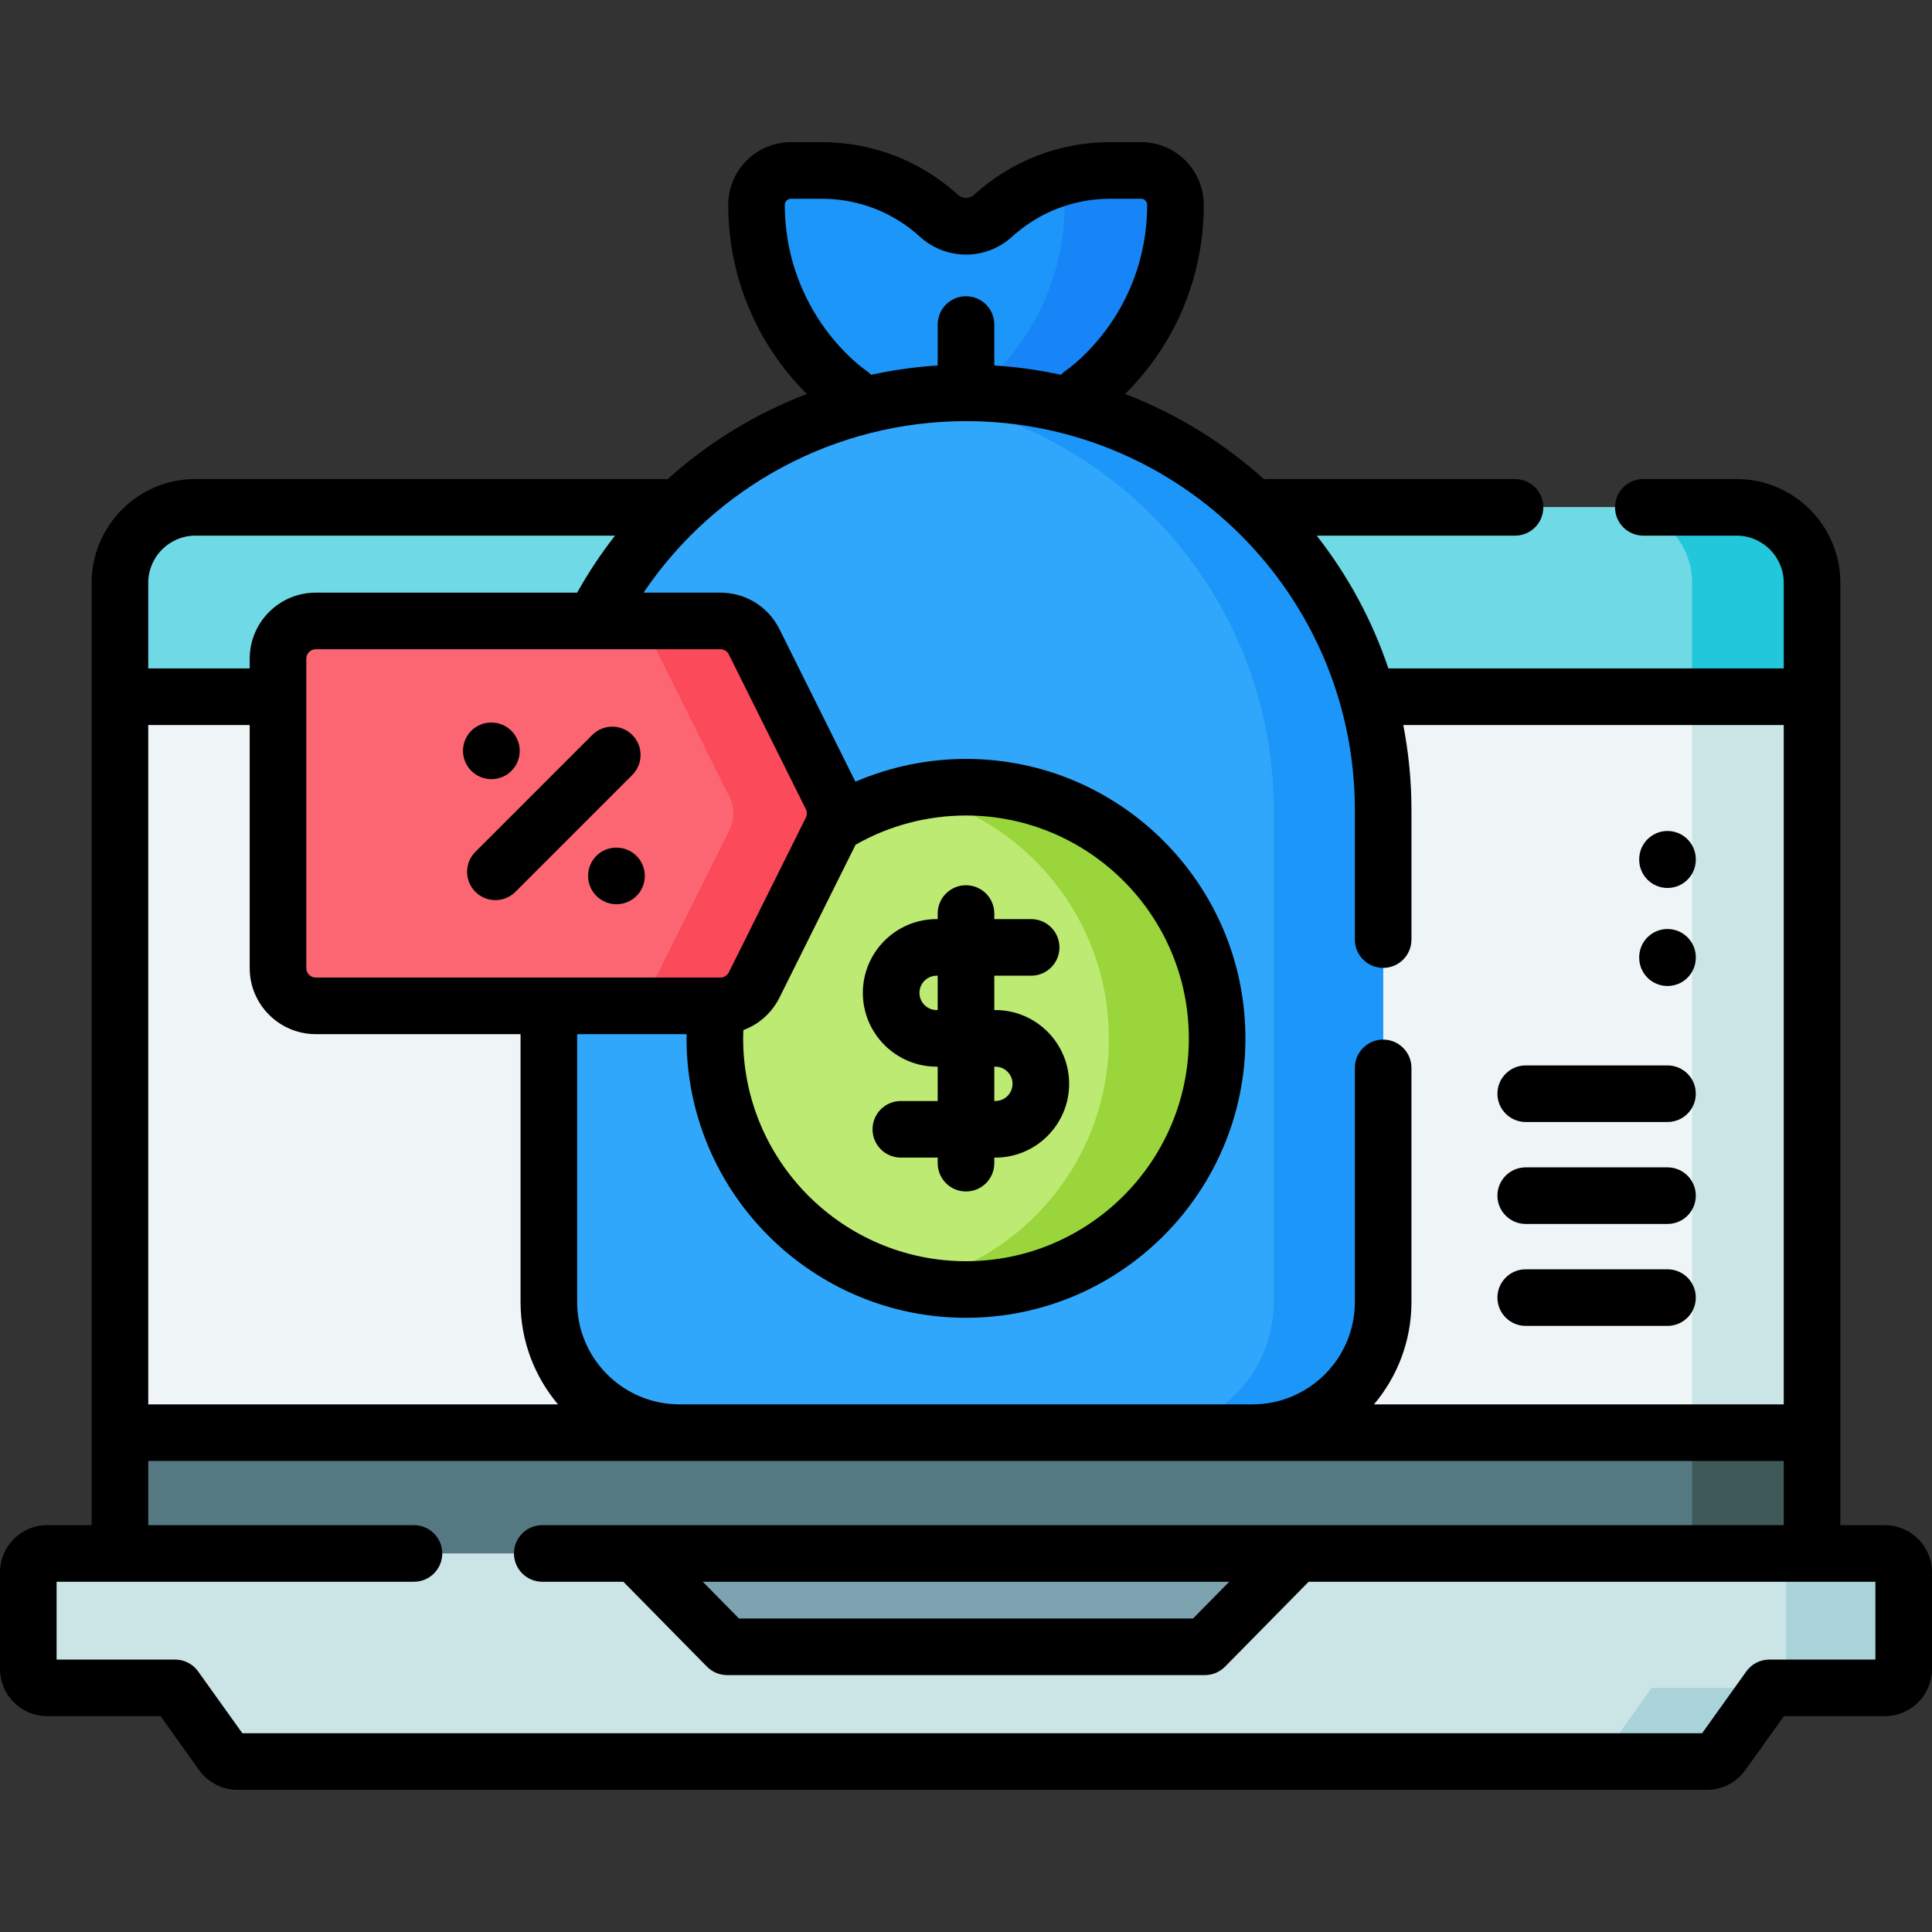 <svg id="Capa_1" enable-background="new 0 0 512 512" height="512" viewBox="0 0 512 512" width="512" xmlns="http://www.w3.org/2000/svg"><rect x="0" y="0" width="512" height="512" fill="#333333" stroke="none"/><g><path d="m294.165 45.175c-11.919 0-22.779 4.534-30.95 11.97-4.117 3.747-10.312 3.747-14.429 0-8.171-7.437-19.031-11.97-30.95-11.97h-8.236c-5.029 0-9.105 4.076-9.105 9.105 0 18.079 7.578 34.378 19.729 45.912 9.617 9.128 22.517 13.983 35.776 13.983 13.259 0 26.159-4.856 35.776-13.984 12.151-11.533 19.729-27.833 19.729-45.911 0-5.029-4.076-9.105-9.105-9.105z" fill="#1c96f9"/><path d="m311.51 54.275c-.01 18.08-7.58 34.38-19.73 45.92-4.81 4.56-10.44 8.06-16.52 10.41-6.09 2.35-12.63 3.57-19.26 3.57-5 0-9.96-.7-14.7-2.05 1.55-.44 3.07-.94 4.56-1.52 6.08-2.35 11.71-5.85 16.52-10.41 12.15-11.54 19.73-27.84 19.73-45.92 0-2.51-1.02-4.78-2.67-6.43-.06-.06-.13-.13-.2-.19 4.69-1.61 9.7-2.48 14.93-2.48h8.23c2.52 0 4.79 1.02 6.44 2.67s2.67 3.92 2.67 6.43z" fill="#1785f8"/><g><path d="m31.789 370.345h448.422v49.333h-448.422z" fill="#557983"/><path d="m448.42 370.349h31.79v49.33h-31.79z" fill="#3f5959"/><path d="m480.21 154.449v225.22h-448.42v-225.22c0-11.04 8.95-20 20-20h408.42c11.05 0 20 8.96 20 20z" fill="#eff5f6"/><path d="m480.21 154.449v225.22h-31.79v-225.22c0-11.04-8.95-20-20-20h31.79c11.05 0 20 8.96 20 20z" fill="#cbe5e7"/><path d="m480.21 154.449v30.19h-448.42v-30.19c0-11.04 8.95-20 20-20h408.42c11.05 0 20 8.96 20 20z" fill="#70d9e6"/><path d="m480.21 154.449v30.19h-31.79v-30.19c0-11.04-8.95-20-20-20h31.79c11.05 0 20 8.96 20 20z" fill="#22c7db"/><g><path d="m7.5 416.678v25.624c0 2.761 2.239 5 5 5h33.906l12.464 17.434c.939 1.313 2.453 2.092 4.067 2.092h389.423c1.614 0 3.129-.779 4.067-2.092l12.464-17.434h30.609c2.761 0 5-2.239 5-5v-25.624c0-2.761-2.239-5-5-5h-487c-2.761 0-5 2.239-5 5z" fill="#cbe5e7"/><path d="m504.5 416.679v25.62c0 2.76-2.24 5-5 5h-30.61l-12.46 17.44c-.94 1.31-2.46 2.09-4.07 2.09h-31.16c1.61 0 3.12-.78 4.06-2.09l12.47-17.44h30.6c2.77 0 5-2.24 5-5v-25.62c0-2.76-2.23-5-5-5h31.17c2.76 0 5 2.24 5 5z" fill="#a9d3d8"/><path d="m319.304 436.418h-126.608l-24.363-24.74h175.334z" fill="#7da2b0"/></g></g><path d="m331.934 379.67h-151.868c-19.117 0-34.614-15.497-34.614-34.614v-130.399c0-61.054 49.494-110.548 110.548-110.548 61.054 0 110.548 49.494 110.548 110.548v130.398c.001 19.117-15.497 34.615-34.614 34.615z" fill="#31a7fb"/><path d="m366.55 214.655v130.4c0 19.12-15.5 34.61-34.62 34.61h-29c19.11 0 34.61-15.49 34.61-34.61v-130.4c0-30.52-12.37-58.16-32.38-78.17-16.78-16.79-38.93-28.2-63.66-31.43 4.75-.63 9.59-.95 14.5-.95 30.52 0 58.16 12.37 78.17 32.38s32.38 47.65 32.38 78.17z" fill="#1c96f9"/><g><circle cx="255.998" cy="275.175" fill="#bcea73" r="66.556"/><path d="m322.557 275.175c0 36.755-29.804 66.559-66.559 66.559-4.928 0-9.727-.531-14.343-1.557 29.859-6.558 52.207-33.174 52.207-65.002s-22.348-58.444-52.207-65.002c4.616-1.026 9.415-1.557 14.343-1.557 36.756 0 66.559 29.804 66.559 66.559z" fill="#99d53b"/></g><g><path d="m190.914 266.558h-107.241c-5.523 0-10-4.477-10-10v-82c0-5.523 4.477-10 10-10h107.241c3.794 0 7.261 2.147 8.952 5.544l20.41 41c1.397 2.807 1.397 6.106 0 8.913l-20.41 41c-1.69 3.396-5.158 5.543-8.952 5.543z" fill="#fb6672"/><path d="m220.273 220.016-20.41 41c-1.69 3.4-5.15 5.54-8.95 5.54h-27c3.8 0 7.26-2.14 8.95-5.54l20.41-41c1.4-2.81 1.4-6.11 0-8.91l-20.41-41c-1.69-3.4-5.15-5.55-8.95-5.55h27c3.8 0 7.26 2.15 8.95 5.55l20.41 41c1.4 2.8 1.4 6.1 0 8.91z" fill="#fb4a59"/></g><g><path d="m499.5 404.179h-11.789v-249.73c0-15.163-12.337-27.5-27.5-27.5h-24.711c-4.143 0-7.5 3.357-7.5 7.5s3.357 7.5 7.5 7.5h24.711c6.893 0 12.5 5.607 12.5 12.5v22.689h-104.776c-4.32-12.855-10.795-24.729-18.996-35.189h52.561c4.143 0 7.5-3.357 7.5-7.5s-3.357-7.5-7.5-7.5h-65.423c-.361 0-.712.034-1.06.083-10.695-9.654-23.16-17.378-36.843-22.63 13.427-13.364 20.824-31.083 20.835-50.121 0-4.435-1.729-8.605-4.866-11.744-3.139-3.138-7.309-4.866-11.743-4.866h-8.23c-13.336 0-26.122 4.943-36.015 13.93-1.249 1.14-3.062 1.141-4.322-.011-9.881-8.976-22.663-13.919-35.993-13.919h-8.24c-9.158 0-16.609 7.451-16.609 16.61 0 9.903 2 19.469 5.94 28.42 3.565 8.135 8.583 15.417 14.89 21.697-13.584 5.196-26.108 12.86-36.922 22.618-.315-.04-.634-.068-.959-.068h-124.151c-15.163 0-27.5 12.337-27.5 27.5v249.729h-11.789c-6.893 0-12.5 5.607-12.5 12.5v25.624c0 6.893 5.607 12.5 12.5 12.5h30.049l10.222 14.296c2.341 3.274 6.143 5.229 10.168 5.229h389.421c4.025 0 7.827-1.955 10.168-5.229l10.222-14.296h26.75c6.893 0 12.5-5.607 12.5-12.5v-25.624c0-6.891-5.607-12.498-12.5-12.498zm-269.809-305.859c-1.48-1.058-2.929-2.258-4.31-3.569-5.444-5.167-9.722-11.247-12.718-18.081-3.102-7.046-4.674-14.578-4.674-22.388 0-.888.722-1.61 1.609-1.61h8.24c9.592 0 18.793 3.56 25.896 10.012 6.993 6.378 17.538 6.379 24.518.011 7.114-6.463 16.318-10.022 25.917-10.022h8.23c.548 0 .92.258 1.136.474s.474.588.474 1.133c-.009 15.464-6.185 29.838-17.396 40.477-1.377 1.308-2.825 2.508-4.306 3.565-.419.3-.799.635-1.137.999-5.747-1.253-11.649-2.086-17.672-2.465v-10.849c0-4.143-3.357-7.5-7.5-7.5s-7.5 3.357-7.5 7.5v10.847c-5.99.379-11.89 1.217-17.663 2.475-.338-.368-.72-.706-1.144-1.009zm26.309 13.288c56.821 0 103.049 46.228 103.049 103.049v34.345c0 4.143 3.357 7.5 7.5 7.5s7.5-3.357 7.5-7.5v-34.345c0-7.699-.75-15.226-2.164-22.519h100.826v180.032h-108.587c6.186-7.332 9.925-16.793 9.925-27.114v-62.054c0-4.143-3.357-7.5-7.5-7.5s-7.5 3.357-7.5 7.5v62.054c0 14.951-12.163 27.114-27.114 27.114h-151.87c-14.951 0-27.114-12.163-27.114-27.114v-70.997h29.02c-.006.372-.029.745-.029 1.116 0 40.835 33.222 74.057 74.056 74.057 40.835 0 74.057-33.222 74.057-74.057 0-40.834-33.222-74.056-74.057-74.056-10.109 0-20.096 2.078-29.305 6.042l-20.112-40.402c-2.979-5.983-8.981-9.701-15.667-9.701h-20.37c19.059-28.256 50.965-45.45 85.456-45.45zm-216.711 80.531h26.884v64.42c0 9.649 7.851 17.5 17.5 17.5h54.278v70.997c0 10.322 3.739 19.782 9.925 27.114h-108.587zm151.625-20.08c.955 0 1.813.53 2.238 1.386l20.41 41c.348.697.348 1.53 0 2.228l-20.411 41.001c-.425.854-1.282 1.386-2.237 1.386h-107.241c-1.379 0-2.5-1.121-2.5-2.5v-82c0-1.379 1.121-2.5 2.5-2.5h107.241zm35.824 51.804c.005-.003.01-.005.016-.008 8.859-5.061 18.972-7.736 29.244-7.736 32.563 0 59.057 26.492 59.057 59.056s-26.493 59.057-59.057 59.057-59.056-26.493-59.056-59.057c0-.731.029-1.464.056-2.197 4.106-1.511 7.549-4.537 9.582-8.621zm-174.949-81.914h111.2c-3.696 4.727-7.051 9.776-10.037 15.109h-69.279c-9.649 0-17.5 7.851-17.5 17.5v2.58h-26.884v-22.689c0-6.892 5.607-12.5 12.5-12.5zm445.211 297.854h-28.107c-2.421 0-4.693 1.169-6.101 3.138l-11.717 16.388h-386.85l-11.718-16.389c-1.407-1.969-3.68-3.138-6.101-3.138h-31.406v-20.624h94.702c4.143 0 7.5-3.357 7.5-7.5s-3.357-7.5-7.5-7.5h-70.413v-17.008h433.422v17.009h-329.008c-4.143 0-7.5 3.357-7.5 7.5s3.357 7.5 7.5 7.5h21.489l22.16 22.503c1.409 1.432 3.335 2.237 5.344 2.237h126.607c2.009 0 3.935-.806 5.344-2.237l22.16-22.503h150.193zm-171.245-20.624-9.592 9.74h-120.326l-9.592-9.74z"/><path d="m441.905 235.322c4.143 0 7.5-3.357 7.5-7.5v-.104c0-4.143-3.357-7.5-7.5-7.5s-7.5 3.357-7.5 7.5v.104c0 4.143 3.358 7.5 7.5 7.5z"/><path d="m441.905 261.301c4.143 0 7.5-3.357 7.5-7.5v-.104c0-4.143-3.357-7.5-7.5-7.5s-7.5 3.357-7.5 7.5v.104c0 4.142 3.358 7.5 7.5 7.5z"/><path d="m248.216 282.675h.282v9.104h-9.763c-4.143 0-7.5 3.357-7.5 7.5s3.357 7.5 7.5 7.5h9.763v1.475c0 4.143 3.357 7.5 7.5 7.5s7.5-3.357 7.5-7.5v-1.475h.283c10.78 0 19.551-8.771 19.551-19.552s-8.771-19.552-19.551-19.552h-.283v-9.103h9.764c4.143 0 7.5-3.357 7.5-7.5s-3.357-7.5-7.5-7.5h-9.764v-1.475c0-4.143-3.357-7.5-7.5-7.5s-7.5 3.357-7.5 7.5v1.475h-.282c-10.781 0-19.552 8.771-19.552 19.552 0 10.78 8.771 19.551 19.552 19.551zm15.565 0c2.51 0 4.551 2.042 4.551 4.552s-2.041 4.552-4.551 4.552h-.283v-9.104zm-15.565-24.103h.282v9.103h-.282c-2.51 0-4.552-2.041-4.552-4.551s2.042-4.552 4.552-4.552z"/><path d="m130.234 206.485c4.143 0 7.5-3.357 7.5-7.5s-3.357-7.5-7.5-7.5h-.071c-4.143 0-7.464 3.357-7.464 7.5s3.393 7.5 7.535 7.5z"/><path d="m163.382 224.632h-.072c-4.143 0-7.464 3.357-7.464 7.5s3.394 7.5 7.536 7.5 7.5-3.357 7.5-7.5-3.358-7.5-7.5-7.5z"/><path d="m125.983 236.347c1.465 1.464 3.385 2.196 5.304 2.196s3.839-.732 5.304-2.196l30.97-30.97c2.929-2.93 2.929-7.678 0-10.607-2.93-2.928-7.678-2.928-10.607 0l-30.97 30.97c-2.929 2.929-2.929 7.677-.001 10.607z"/><path d="m404.333 297.345h37.572c4.143 0 7.5-3.357 7.5-7.5s-3.357-7.5-7.5-7.5h-37.572c-4.143 0-7.5 3.357-7.5 7.5s3.357 7.5 7.5 7.5z"/><path d="m404.333 324.359h37.572c4.143 0 7.5-3.357 7.5-7.5s-3.357-7.5-7.5-7.5h-37.572c-4.143 0-7.5 3.357-7.5 7.5s3.357 7.5 7.5 7.5z"/><path d="m404.333 351.375h37.572c4.143 0 7.5-3.357 7.5-7.5s-3.357-7.5-7.5-7.5h-37.572c-4.143 0-7.5 3.357-7.5 7.5s3.357 7.5 7.5 7.5z"/></g></g></svg>